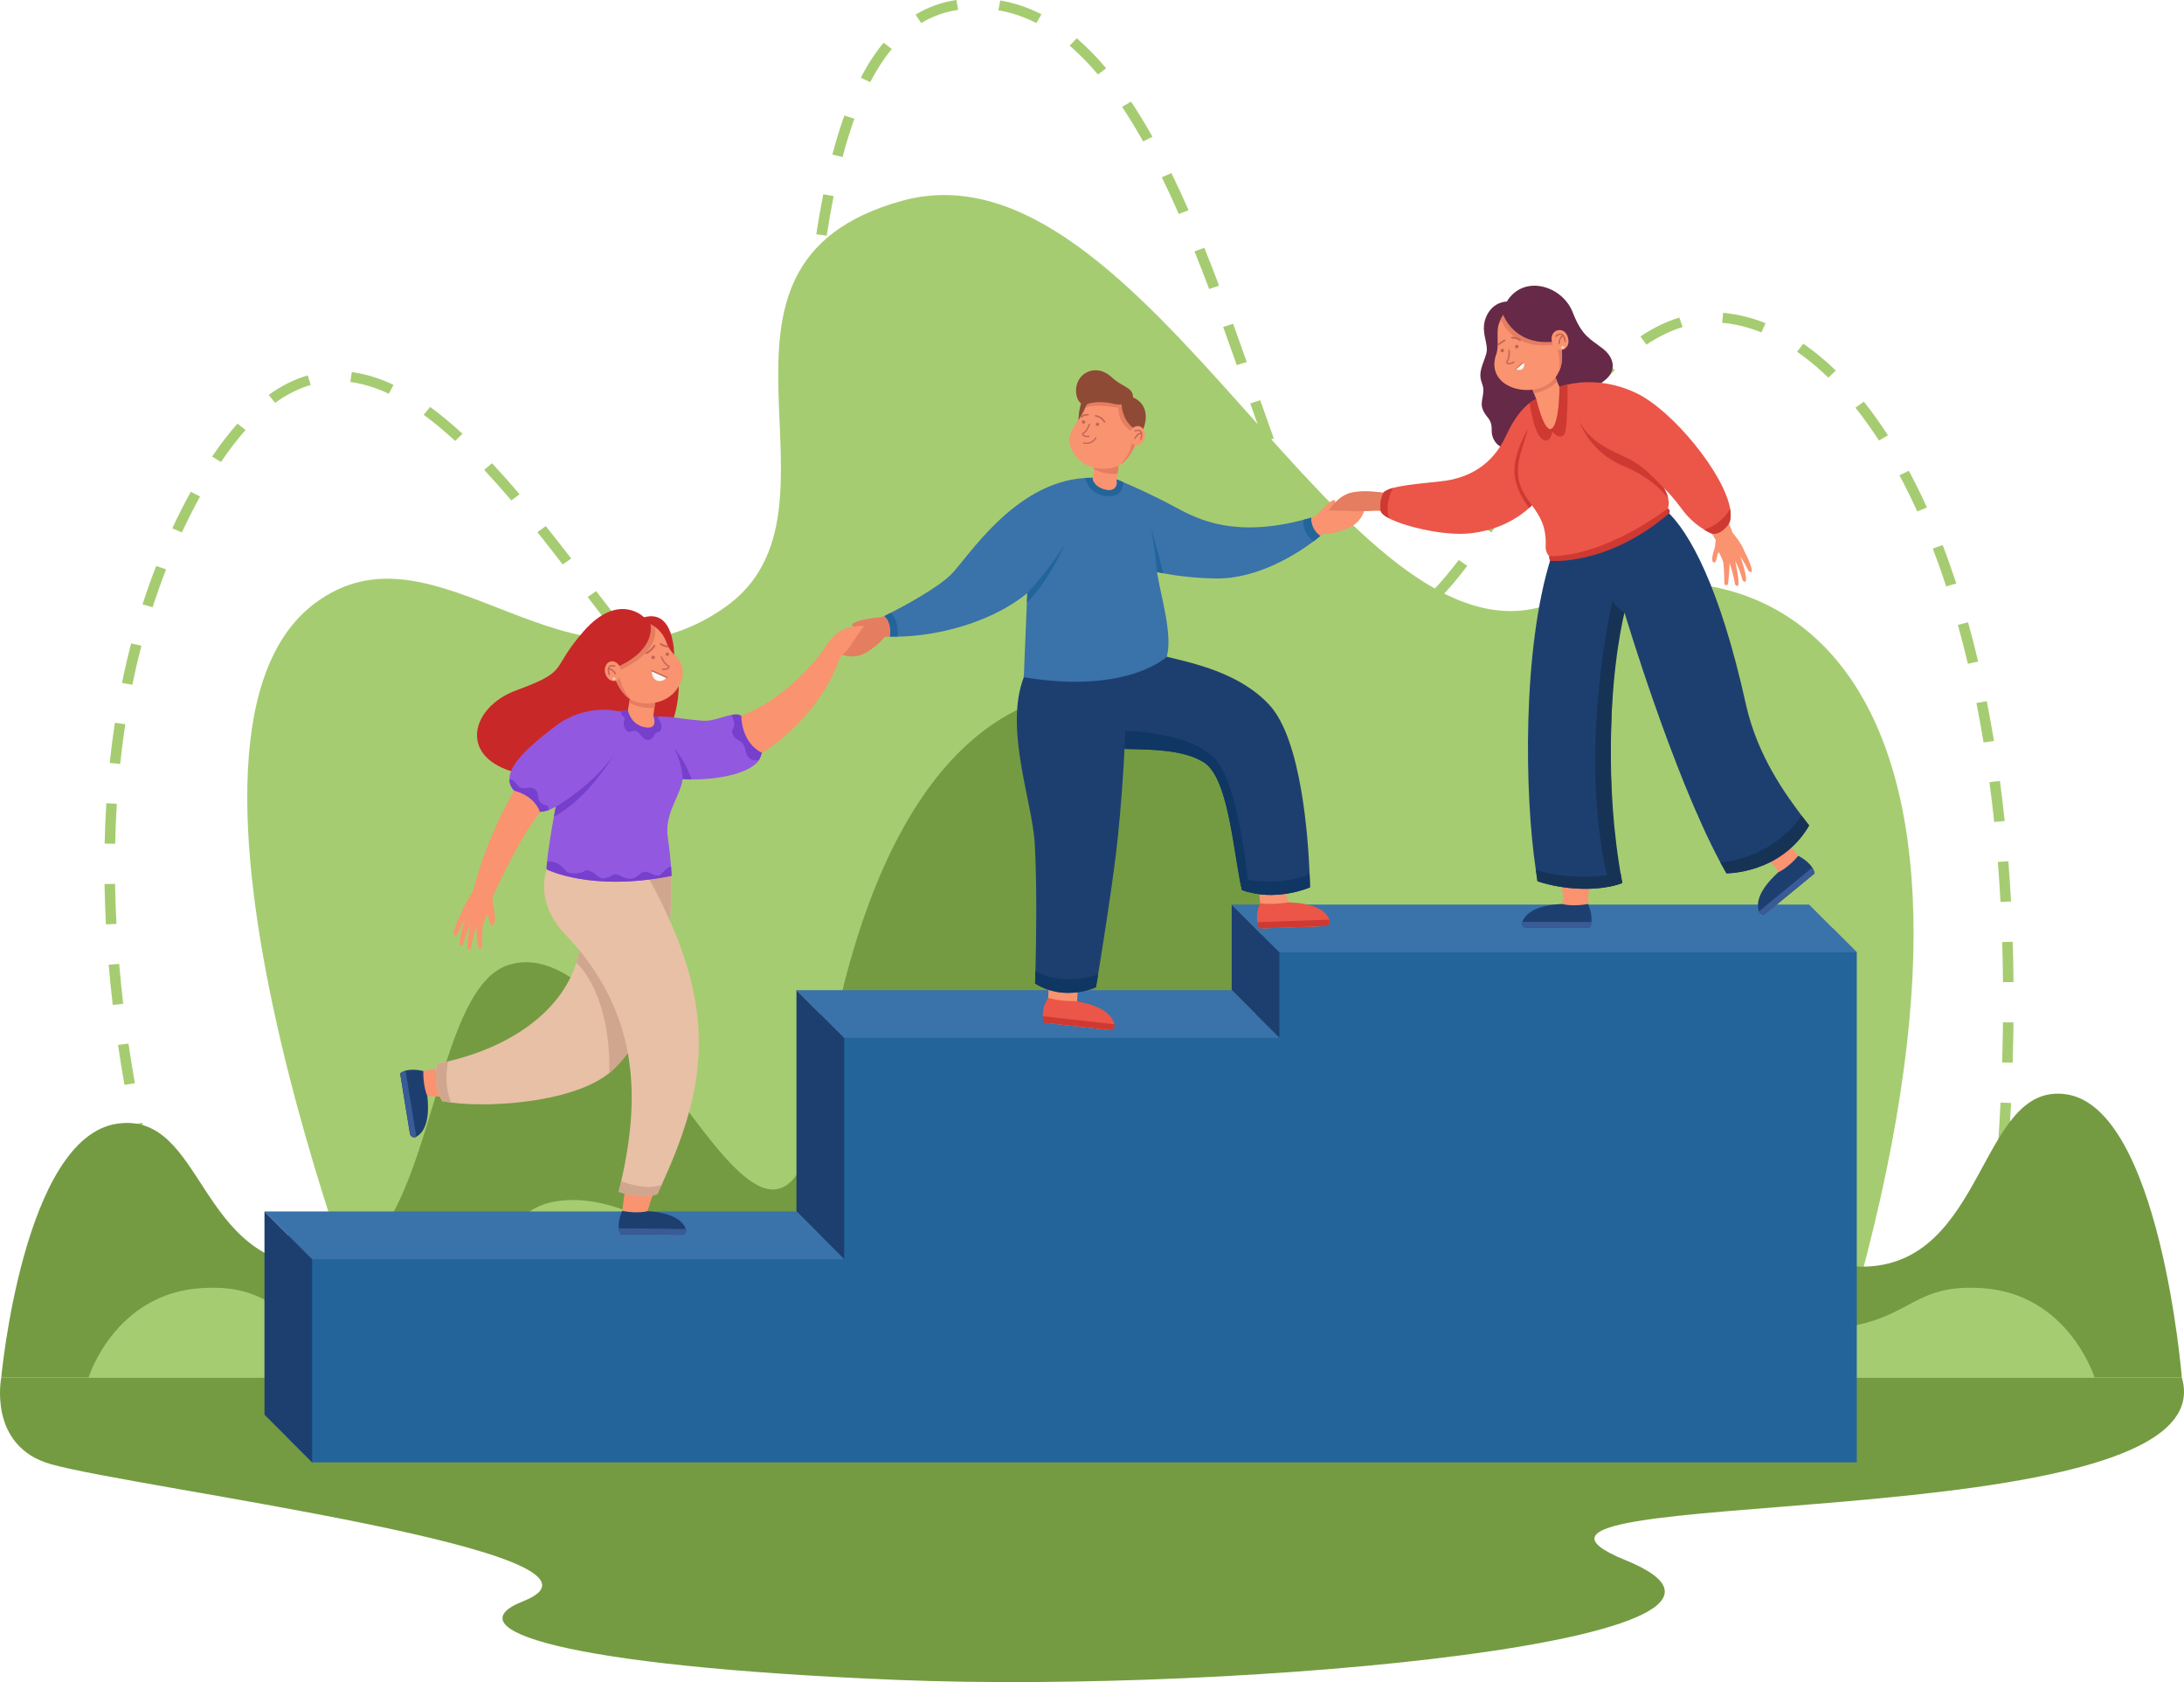 <?xml version="1.0" encoding="utf-8"?>
<!-- Generator: Adobe Illustrator 28.0.0, SVG Export Plug-In . SVG Version: 6.00 Build 0)  -->
<svg version="1.1" id="Ñëîé_1" xmlns="http://www.w3.org/2000/svg" xmlns:xlink="http://www.w3.org/1999/xlink" x="0px" y="0px"
	 viewBox="0 0 1273.21 980.43" style="enable-background:new 0 0 1273.21 980.43;" xml:space="preserve">
<style type="text/css">
	.st0{fill:#749B42;}
	.st1{fill:#A6CC71;}
	.st2{fill:#23659B;}
	.st3{fill:#1D3F70;}
	.st4{fill:#3A72AA;}
	.st5{fill:#F99370;}
	.st6{fill:#E57D61;}
	.st7{fill:#EB5648;}
	.st8{fill:#CE3932;}
	.st9{fill:#103663;}
	.st10{fill:#8E4A35;}
	.st11{fill:#C16256;}
	.st12{fill:#C92828;}
	.st13{fill:#9358E0;}
	.st14{fill:#395B96;}
	.st15{fill:#E8C0A6;}
	.st16{fill:#D1A68F;}
	.st17{fill:#7640CC;}
	.st18{fill:#F9F8F3;}
	.st19{fill:#F4D4BE;}
	.st20{fill:#662948;}
	.st21{fill:#163356;}
</style>
<path class="st0" d="M0.72,803.01c0,0-7.97,40.01,28.98,50.41c50.54,14.22,347.19,51.58,275.13,79.96
	c-40.68,16.03,20.77,37.79,218.92,45.8c198.15,8.01,538.17-23.38,423.83-69.84c-114.34-46.45,352.77-9.71,324.39-106.33H0.72z"/>
<path class="st1" d="M225.08,800.8c0,0-149.67-367.09-41.96-448.83c71.99-54.64,148.3,65.81,239.37,2.09
	c81.08-56.73-31.96-199.62,103.33-237.01c142.2-39.29,258.7,278.91,378.02,234.92c144.79-53.39,288.81,54.99,164.35,449.53
	L225.08,800.8z"/>
<path class="st1" d="M107.97,769.33c-2.51-7.3-5-14.86-7.39-22.47l5.89-1.66c2.37,7.57,4.84,15.08,7.34,22.32L107.97,769.33z
	 M1161.72,759.9l-6.1-0.71c1.01-7.77,1.97-15.59,2.86-23.25l6.11,0.63C1163.7,744.26,1162.74,752.11,1161.72,759.9z M93.8,724.22
	c-2.15-7.53-4.24-15.19-6.2-22.78l5.97-1.39c1.95,7.55,4.02,15.17,6.16,22.65L93.8,724.22z M1167.1,713.2l-6.12-0.55
	c0.78-7.8,1.5-15.64,2.14-23.32l6.13,0.46C1168.61,697.5,1167.89,705.37,1167.1,713.2z M81.99,678.52
	c-1.77-7.67-3.46-15.42-5.02-23.04l6.03-1.11c1.55,7.58,3.22,15.28,4.99,22.9L81.99,678.52z M1171.02,666.36l-6.13-0.37
	c0.52-7.79,0.98-15.65,1.36-23.36l6.14,0.27C1172,650.64,1171.54,658.54,1171.02,666.36z M72.56,632.32
	c-1.37-7.76-2.63-15.59-3.76-23.26l6.09-0.8c1.12,7.62,2.38,15.4,3.74,23.11L72.56,632.32z M1173.32,619.42l-6.14-0.17
	c0.24-7.83,0.4-15.7,0.49-23.39l6.15,0.06C1173.72,603.65,1173.56,611.56,1173.32,619.42z M65.72,585.71
	c-0.92-7.84-1.71-15.72-2.37-23.43l6.13-0.47c0.65,7.65,1.44,15.48,2.35,23.26L65.72,585.71z M1167.69,572.47
	c-0.07-7.83-0.23-15.7-0.47-23.38l6.14-0.17c0.24,7.72,0.4,15.63,0.47,23.5L1167.69,572.47z M61.74,538.78
	c-0.41-7.88-0.68-15.8-0.8-23.53l6.14-0.09c0.12,7.66,0.39,15.51,0.8,23.33L61.74,538.78z M1166.23,525.72
	c-0.42-7.82-0.94-15.67-1.54-23.33l6.13-0.43c0.6,7.7,1.13,15.6,1.55,23.47L1166.23,525.72z M67.14,491.82l-6.14-0.12
	c0.17-7.91,0.5-15.82,0.98-23.54l6.13,0.34C67.63,476.14,67.31,483.98,67.14,491.82z M1162.56,479.11
	c-0.82-7.82-1.75-15.63-2.76-23.22l6.1-0.73c1.02,7.64,1.95,15.5,2.78,23.37L1162.56,479.11z M70.06,445.25l-6.11-0.58
	c0.83-7.88,1.85-15.75,3.02-23.4l6.08,0.84C71.89,429.68,70.88,437.46,70.06,445.25z M1156.36,432.76
	c-1.28-7.77-2.68-15.52-4.17-23.01l6.04-1.08c1.5,7.56,2.92,15.36,4.21,23.2L1156.36,432.76z M429.58,431.93
	c-8.54-1.28-14.72-4.96-23.27-11.32l3.88-4.51c7.5,5.56,12.91,8.89,20.04,10.04L429.58,431.93z M450.9,418.08l-5.47-2.65
	c2.81-5.22,5.3-12.47,7.39-21.53l6,1.24C456.59,404.83,454,412.33,450.9,418.08z M388.28,403.91c-4.9-5.17-10.13-11.11-15.99-18.18
	l4.83-3.6c5.78,6.97,10.93,12.82,15.74,17.89L388.28,403.91z M77.15,399.13l-6.03-1.11c1.59-7.77,3.39-15.53,5.35-23.04l5.97,1.4
	C80.5,383.8,78.73,391.45,77.15,399.13z M1147.22,386.88c-1.82-7.69-3.78-15.32-5.83-22.67l5.94-1.49
	c2.07,7.42,4.05,15.12,5.89,22.88L1147.22,386.88z M462.96,371.7l-6.09-0.74c0.94-6.95,1.79-14.57,2.59-23.27l6.12,0.5
	C464.77,356.97,463.91,364.66,462.96,371.7z M357.23,366.96c-5-6.39-10.18-13.15-14.64-18.98l4.97-3.42
	c4.46,5.82,9.63,12.57,14.6,18.94L357.23,366.96z M807.13,366.48c-4.79,0-9.48-1.36-13.96-4.03l3.28-4.93
	c6.72,4.02,13.33,4.03,20.47,0.82l2.64,5.26C815.35,365.52,811.17,366.48,807.13,366.48z M88.98,353.94l-5.88-1.7
	c2.44-7.57,5.12-15.09,7.96-22.37l5.76,2.02C94.02,339.06,91.38,346.47,88.98,353.94z M839.67,348.38l-4.52-3.95
	c4.66-4.78,9.65-10.68,15.27-18.04l4.98,3.42C849.64,337.35,844.49,343.43,839.67,348.38z M775.7,344.38
	c-3.98-5.81-7.92-12.66-12.05-20.93l5.55-2.49c4.01,8.04,7.82,14.66,11.65,20.26L775.7,344.38z M1134.6,341.8
	c-2.48-7.55-5.12-14.98-7.85-22.08l5.77-2c2.77,7.19,5.44,14.71,7.95,22.35L1134.6,341.8z M328.03,328.99
	c-5.62-7.28-10.31-13.26-14.75-18.82l4.9-3.52c4.46,5.58,9.16,11.58,14.81,18.89L328.03,328.99z M467.42,324.66l-6.13-0.38
	c0.47-6.82,0.94-14.49,1.45-23.45l6.14,0.31C468.36,310.13,467.89,317.82,467.42,324.66z M106.04,310.32l-5.62-2.35
	c3.37-7.24,6.97-14.35,10.79-21.31l5.45,2.69C112.89,296.2,109.36,303.2,106.04,310.32z M869.48,310.32l-5.13-3.2
	c4.37-6.29,8.88-12.96,13.44-19.69l5.17,3.15C878.38,297.33,873.86,304,869.48,310.32z M753.76,301.71
	c-2.78-6.62-5.66-13.84-8.79-22.07l5.78-1.98c3.11,8.17,5.96,15.33,8.72,21.89L753.76,301.71z M1117.7,298.08
	c-3.3-7.29-6.8-14.38-10.39-21.06l5.48-2.64c3.65,6.79,7.2,13.99,10.56,21.4L1117.7,298.08z M298.11,291.72
	c-5.58-6.56-10.77-12.4-15.87-17.85l4.6-3.86c5.17,5.52,10.42,11.43,16.06,18.06L298.11,291.72z M470.15,277.66l-6.14-0.29
	c0.41-7.78,0.83-15.57,1.26-23.49l6.14,0.31C470.98,262.1,470.57,269.88,470.15,277.66z M896.43,270.91l-5.13-3.21
	c5.13-7.36,9.73-13.73,14.04-19.47l5.01,3.38C906.08,257.28,901.52,263.6,896.43,270.91z M128.84,269.26l-5.18-3.13
	c4.83-7.17,9.81-13.64,14.8-19.24l4.69,3.76C138.34,256.05,133.52,262.31,128.84,269.26z M736.77,257.41
	c-2.82-7.83-5.58-15.66-7.92-22.29l5.83-1.84c2.33,6.62,5.09,14.44,7.9,22.25L736.77,257.41z M265.35,257.01
	c-6.28-5.8-12.46-10.92-18.36-15.22l3.75-4.62c6.09,4.44,12.44,9.71,18.89,15.66L265.35,257.01z M1095.39,256.76
	c-4.4-6.81-9.02-13.25-13.72-19.14l4.9-3.51c4.82,6.04,9.55,12.64,14.06,19.61L1095.39,256.76z M160.39,234.8l-3.73-4.63
	c7.34-5.31,14.98-9.13,22.7-11.37l1.8,5.57C174.13,226.4,167.15,229.91,160.39,234.8z M925.17,233.02l-4.77-3.67
	c5.76-6.74,11.22-12.54,16.69-17.73l4.35,4.12C936.12,220.78,930.8,226.44,925.17,233.02z M472.79,230.73l-6.13-0.35
	c0.53-8.47,1.06-16.15,1.62-23.5l6.13,0.42C473.85,214.62,473.32,222.29,472.79,230.73z M226.67,229.51
	c-7.67-3.62-15.21-5.93-22.42-6.86l0.83-5.77c7.87,1.02,16.05,3.52,24.32,7.42L226.67,229.51z M1065.86,220.09
	c-5.92-5.74-12.04-10.82-18.21-15.07l3.62-4.71c6.44,4.45,12.83,9.73,18.99,15.71L1065.86,220.09z M721.01,212.84
	c-3.06-8.67-5.58-15.73-7.93-22.24l5.81-1.89c2.36,6.52,4.88,13.6,7.94,22.28L721.01,212.84z M959.83,200.87l-3.52-4.77
	c7.56-5.01,15.19-8.72,22.69-11.03l1.9,5.54C973.97,192.74,966.89,196.19,959.83,200.87z M1026.88,193.74
	c-7.61-3.04-15.31-4.93-22.9-5.6l0.57-5.8c8.21,0.73,16.52,2.76,24.71,6.03L1026.88,193.74z M476.37,183.91l-6.12-0.52
	c0.77-8.17,1.6-16.06,2.48-23.46l6.11,0.65C477.96,167.94,477.13,175.78,476.37,183.91z M704.91,168.45
	c-2.97-7.86-5.77-15.04-8.56-21.95l5.74-2.08c2.8,6.95,5.62,14.17,8.6,22.07L704.91,168.45z M481.96,137.36l-6.08-0.83
	c1.24-8.15,2.61-16,4.06-23.31l6.04,1.08C484.54,121.53,483.19,129.29,481.96,137.36z M687.22,124.75
	c-3.3-7.53-6.63-14.73-9.89-21.41l5.58-2.45c3.3,6.75,6.66,14.02,9.99,21.62L687.22,124.75z M491.2,91.51l-5.96-1.41
	c2.14-8.13,4.51-15.79,7.02-22.77l5.81,1.88C495.61,76.03,493.3,83.53,491.2,91.51z M666.42,82.44
	c-4.04-7.21-8.17-13.99-12.27-20.13l5.19-3.11c4.18,6.27,8.39,13.17,12.51,20.51L666.42,82.44z M507.3,47.87l-5.51-2.58
	c4.04-7.75,8.51-14.6,13.3-20.36l4.83,3.6C515.39,33.98,511.15,40.49,507.3,47.87z M640.06,43.42c-5.37-6.38-10.91-12.03-16.47-16.8
	l4.12-4.32c5.81,4.98,11.58,10.86,17.15,17.49L640.06,43.42z M537.06,13.44l-3.31-4.91c7.28-4.42,15.3-7.29,23.84-8.53l0.94,5.76
	C550.84,6.88,543.62,9.46,537.06,13.44z M604.2,13.44c-7.16-3.66-14.62-6.16-22.16-7.43l1.08-5.73c8.19,1.38,16.27,4.09,24,8.04
	L604.2,13.44z"/>
<path class="st0" d="M1204.37,637.79c-50.99-7.16-46.38,100.5-119.07,100.5c-66.46,0-102.02-240.55-174.95-191.62
	c-293.2,196.68-65.07-138.01-262.22-144.55c-89.15-2.96-148.55,87.13-170.45,246.64c-31.75,144.2-105.39-109.99-181.18-86.35
	c-48.16,15.02-42.65,175.88-109.11,175.88c-72.69,0-67.9-90.53-118.9-83.37c-54.9,7.71-67.77,148.08-67.77,148.08h1271.24
	C1271.97,803.01,1259.27,645.51,1204.37,637.79z"/>
<path class="st1" d="M1155.51,750.8c-46.91-3.06-39.26,24.58-106.13,24.58c-61.14,0-59.46-61.94-100.38-75.1
	c-75.35-24.24-137.47,98.45-166.68,36.87c-55.48-163.39-217.3-245.33-291.95,0c-29.21,61.58-97.52-48.3-166.68-36.87
	c-42.57,7.03-39.24,75.1-100.38,75.1c-66.87,0-59.22-27.64-106.13-24.58c-50.51,3.29-65.6,52.21-65.6,52.21H1221.1
	C1221.1,803.01,1206.02,754.09,1155.51,750.8z"/>
<g id="_x34_">
	<polygon class="st2" points="735.46,544.65 731.95,591.02 478.22,591.02 478.01,719.79 168.09,720.01 167.19,837.56 181.99,852.37 
		1082.45,852.37 1082.45,555.05 1068.54,541.14 	"/>
	<polygon class="st3" points="154.18,706.1 181.99,733.92 181.99,852.37 154.18,824.55 	"/>
	<polygon class="st3" points="464.32,577.12 492.13,604.93 492.13,733.92 464.32,706.1 	"/>
	<polygon class="st3" points="718.04,527.24 745.86,555.05 745.86,604.93 718.04,577.12 	"/>
	<polygon class="st4" points="1054.64,527.24 1082.45,555.05 745.86,555.05 718.04,527.24 	"/>
	<polygon class="st4" points="464.32,577.12 492.13,604.93 745.86,604.93 718.04,577.12 	"/>
	<polygon class="st4" points="154.18,706.1 181.99,733.92 492.13,733.92 464.32,706.1 	"/>
</g>
<g id="_x33_">
	<path class="st5" d="M778.2,291.69c1.21,1.86-2.38,4.04-3.31,5.6c3.39-0.02,6.42-0.73,6.44-0.71c3.75-1.89,7.4-3.99,10.95-6.25
		c6.28-0.05,4.37,14.25-8.25,18.3c-4.54,1.45-8.96,3.26-16.39,2.11c-2.43-0.38-3.11-7.23-1.62-9.13
		C768.62,299.57,776.39,289.95,778.2,291.69z"/>
	<path class="st6" d="M496.71,364.42c0.82,2.06,4.8,0.08,6.72,0.7c-1.98,2.76-4.55,4.66-4.55,4.68c-3.72,1.96-7.53,3.72-11.43,5.31
		c-3.67,5.09,9.1,11.81,19.7,3.86c3.81-2.86,7.85-5.43,11.21-12.14c1.1-2.2-2.34-7.04-4.76-7.04
		C509.81,359.78,496.33,361.94,496.71,364.42z"/>
	<path class="st5" d="M663.26,293.22c17.49,8.16,35.66,17.48,55.18,18.72c11.41-0.19,22.88-2.94,33.86-6.21
		c4.56-1.37,9.13-2.92,13.62-4.53c6.17-2.4,10.75,6.69,5.22,10.23c-15.29,10.42-32.77,18.41-51.23,21
		c-13.51,1.34-26.7-1.71-39.38-5.56c-9.87-3.12-19.42-6.9-28.65-11.53C637.25,307.68,648.48,285.75,663.26,293.22z"/>
	<path class="st4" d="M769.69,312.41c0,0-1.38,1.2-3.87,3.07c-8.9,6.68-31.97,21.94-56.62,21.68c-11.93-0.12-22.5-1.42-31.03-3
		c-1.27-0.24-2.5-0.48-3.68-0.72c-2.35-0.49-4.51-0.98-6.47-1.47c-1.73-0.43-3.29-0.84-4.68-1.24c-4.95-1.4-7.7-2.48-7.7-2.48
		c5.12-23.03,1.61-36.74-1.48-43.52c-1.61-3.54-3.12-5.2-3.22-5.3c0,0,0,0,0,0c0.01,0,0.03,0.01,0.04,0.01
		c0.02,0.01,0.04,0.02,0.06,0.03c0.38,0.14,1.66,0.67,3.67,1.52c5.85,2.48,17.8,7.77,30.79,14.8c13.71,7.41,34.63,17.59,74.45,7.17
		c1.45-0.38,2.92-0.77,4.43-1.2C764.4,301.74,763.6,307.95,769.69,312.41z"/>
	<path class="st5" d="M772.18,539.78l-35.21,1.27c-1.61,0.06-2.92-1.24-2.9-2.85c0.01-0.78,0.07-1.7,0.21-2.74
		c0.4-2.95,0.51-5.93,0.35-8.9c-0.08-1.42-0.21-2.84-0.41-4.26l-3.43-24.61c-0.23-1.64,1.01-3.12,2.67-3.18l15.54-0.56
		c1.68-0.06,3.04,1.37,2.89,3.04l-2.01,22.61c-0.44,4.95,2.9,9.42,7.77,10.45c3.47,0.73,6.97,1.12,9.49,1.67
		c0.32,0.07,0.65,0.15,0.96,0.23l0,0c2.67,0.66,4.9,1.57,6.23,3.38C775.67,537.13,774.43,539.7,772.18,539.78z"/>
	<path class="st7" d="M733.01,537.54c0.16,1.72,1.08,3.66,3.08,3.54c0,0,36.52-1.32,36.52-1.32c1.89-0.07,3.16-2,2.42-3.74
		c-1.56-3.93-6.81-9.68-24.1-10.03c-2.47,0.33-8.09,1.38-16.31,0.56C734.63,526.55,731.98,531.06,733.01,537.54z"/>
	<path class="st8" d="M775.04,536.02l-42.03,1.52c0.2,1.28,0.6,2.51,1.28,3.61l38.32-1.38c1.86-0.07,3.13-1.95,2.45-3.68
		C775.06,536.06,775.05,536.04,775.04,536.02z"/>
	<path class="st3" d="M763.47,509.65c0.18,4.76,0.2,7.58,0.2,7.58s-17.53,7.65-35.58,2.8c-1.35-0.36-2.7-0.79-4.04-1.3
		c-0.5-2.02-0.98-4.32-1.45-6.83c-3.99-21.27-7.31-57.35-19.75-66.83c-12.91-9.27-36.81-8-51.58-8.71
		c-0.41-0.02-0.82-0.04-1.22-0.06c-22.12-1.29-39.44-17.21-53.17-41.57c-2.03-3.59,23.75-6.99,23.75-6.99l59.6-4.97
		c15.34,3.82,42.43,9.3,59.88,28.22C758.77,431.25,762.66,488.88,763.47,509.65z"/>
	<path class="st9" d="M728.09,520.03L728.09,520.03c-1.35-0.36-2.7-0.79-4.05-1.3c-4.8-19.25-7.3-63.06-21.21-73.65
		c-12.91-9.27-36.81-8-51.58-8.71l4.8-10.42c0,0,40.52,0.46,54,18.45C723.54,462.39,728.09,520.03,728.09,520.03z"/>
	<path class="st5" d="M646.28,600.3l-35.01-3.93c-1.6-0.18-2.71-1.66-2.45-3.25c0.13-0.77,0.32-1.67,0.61-2.68
		c0.83-2.86,1.38-5.79,1.65-8.76c0.13-1.42,0.45-15.68,0.46-17.11c0,0,18.05-1.81,17.65-0.17l-1.29,19.23
		c1.63,4.34,0.77,3.17,5.43,4.89c3.32,1.23,6.73,2.13,9.14,3.05c0.31,0.12,0.62,0.24,0.92,0.37l0,0c2.55,1.05,4.61,2.27,5.66,4.26
		C650.12,598.19,648.52,600.55,646.28,600.3z"/>
	<path class="st7" d="M607.87,592.32c-0.1,1.73,0.53,3.78,2.53,3.96c0,0,36.32,4.07,36.32,4.07c1.88,0.21,3.42-1.52,2.95-3.34
		c-0.97-4.12-5.31-10.58-22.36-13.47c-2.49-0.04-8.2,0.17-16.21-1.84C611.08,581.69,607.8,585.76,607.87,592.32z"/>
	<path class="st8" d="M649.66,597l-41.79-4.69c0.01,1.29,0.22,2.57,0.74,3.76l38.11,4.27c1.85,0.21,3.38-1.47,2.96-3.28
		C649.67,597.04,649.67,597.02,649.66,597z"/>
	<path class="st5" d="M650.94,279.4c1.65-7.41,1.6-18.39,1.02-22.93c-0.97-8.98-15.28-7.04-13.86,1.84
		c0.48-0.24,0.25,15.84-1.2,20.15c-8.73,1.65,14.4,16.23,21.04,13.16C662.13,289.69,650.94,279.4,650.94,279.4z"/>
	<path class="st6" d="M638.05,257.57c0.01,0.1,0.01,0.21,0.02,0.31c0.01,0.14,0.02,0.28,0.04,0.43c0.35-0.18,0.34,8.7-0.32,15.07
		c5.71,3.35,12.53,2.85,13.78,2.73c0.97-6.71,0.8-15.18,0.58-18.36c-0.09-0.75-0.16-1.19-0.17-1.28c-0.03-0.2-0.06-0.4-0.11-0.6
		c-0.46-2.07-1.82-3.75-3.6-4.67c0,0,0,0,0,0c-1.24-0.64-2.67-0.92-4.15-0.72c-1.47,0.2-2.77,0.84-3.78,1.77
		c-0.04,0.04-0.09,0.08-0.13,0.11C638.82,253.68,637.99,255.56,638.05,257.57z"/>
	<path class="st10" d="M628.66,245.35c0,0,0.13-7.55,2.48-12.75l4.32,2.11L628.66,245.35z"/>
	<path class="st3" d="M656.31,382.9c1.44,37.59-2.72,90.34-5.75,114.91c-2.96,24.01-8.08,55.97-10.41,70.21l0,0
		c-0.76,4.63-1.22,7.39-1.22,7.39s-18.21,8.7-35.5-2.18c0,0,0.09-2.73,0.21-7.35c0.38-14.74,1.01-48.66-0.39-73.96
		c-1.36-24.68-17.97-67.2-6.4-97.2L656.31,382.9z"/>
	<path class="st5" d="M628.55,267.43c6.73,6.56,17.3,7.55,24.92,3.19l0,0c0.57-0.35,1.1-0.74,1.61-1.16l0.01,0
		c24.08-24.27-8.66-63.96-23.58-29.3C626.46,249.92,617.68,255.15,628.55,267.43z"/>
	<path class="st11" d="M638.92,247.76c-0.24-0.48-0.05-1.06,0.42-1.3c0.48-0.24,1.06-0.05,1.3,0.42c0.24,0.48,0.05,1.06-0.42,1.3
		C639.74,248.43,639.16,248.24,638.92,247.76z"/>
	<path class="st11" d="M630.79,246.41c-0.24-0.48-0.05-1.06,0.42-1.3c0.48-0.24,1.06-0.05,1.3,0.42c0.24,0.48,0.05,1.06-0.42,1.3
		C631.61,247.07,631.03,246.88,630.79,246.41z"/>
	<path class="st11" d="M633.31,254.77c0.57,0.07,1.14,0.04,1.63-0.12c0.19-0.06,0.3-0.27,0.24-0.46c-0.06-0.19-0.27-0.3-0.46-0.24
		c-1.23,0.39-2.96-0.22-3.2-0.77c-0.08-0.2,0.18-0.39,0.41-0.52c2.07-1.12,3.46-5.05,3.52-5.21c0.07-0.19-0.03-0.4-0.22-0.47
		c-0.2-0.07-0.4,0.03-0.47,0.22c-0.01,0.04-1.35,3.82-3.17,4.81c-0.99,0.54-0.85,1.19-0.74,1.45
		C631.13,254.13,632.2,254.63,633.31,254.77z"/>
	<path class="st6" d="M632.62,237.76c5.24-2.76,14.74-0.25,19.41-0.29c0,0-0.99,7.98,7.07,13.66c0.68,7.34,1.89,10.54-5.64,19.49
		l0,0c0.57-0.35,1.1-0.74,1.61-1.16l0.01,0C678.28,246.32,648.04,206.85,632.62,237.76z"/>
	<path class="st10" d="M628.65,221.87c3.01-5.93,11.93-9.16,19.63-1.83c5.93,5.64,12.34,5.6,12.21,11.54c11.9,5.4,6,18.5,6,18.5
		l-5.96-0.7c-6.81-5.51-6.61-13.61-6.61-13.61l0,0c-1.52,0.08-3.12,0.01-4.54-0.35c-4.39-1.12-10.88-1.66-15.83,0.16
		C628.61,237.4,625.3,228.5,628.65,221.87z"/>
	<path class="st5" d="M667.35,254.88c-0.64,3.06-3.16,5.12-5.63,4.61c-2.47-0.52-3.94-3.42-3.3-6.48c0.64-3.06,3.16-5.12,5.63-4.61
		C666.51,248.92,667.99,251.82,667.35,254.88z"/>
	<path class="st11" d="M661.49,250.83c0.1-0.04,2.36-0.91,3.63,0.26c0.32,0.3,0.54,0.7,0.66,1.2c0,0,0,0,0,0
		c0.01,0.05,0.03,0.09,0.04,0.14c0,0,0,0,0,0c0,0,0,0,0,0c0.18,0.92,0.04,2.15-0.42,3.69c-0.05,0.17-0.22,0.28-0.39,0.26
		c-0.02,0-0.04-0.01-0.06-0.01c-0.19-0.06-0.3-0.26-0.24-0.46c0.38-1.24,0.52-2.26,0.45-3.02c-2.11,0.38-3.16,2.74-3.17,2.76
		c-0.07,0.15-0.22,0.24-0.38,0.22c-0.03,0-0.07-0.01-0.1-0.03c-0.19-0.08-0.27-0.29-0.19-0.48c0.05-0.12,1.2-2.76,3.67-3.21
		c-0.09-0.21-0.2-0.39-0.34-0.52c-0.93-0.86-2.85-0.13-2.86-0.12c-0.19,0.07-0.4-0.02-0.47-0.21
		C661.21,251.12,661.3,250.9,661.49,250.83z"/>
	<path class="st4" d="M680.21,382.78c0,0-22.89,22.06-83.34,11.95c0,0,0.81-22.1,1.77-43.51c0.08-1.84,0.17-3.67,0.25-5.49
		c0,0,0,0,0-0.01c0.77-16.68,1.61-31.71,2.18-33.84c5.75-21.52,23.73-29.68,31.81-32.32c2.48-0.81,4.02-1.1,4.02-1.1
		c0,5.34,9.23,8.83,12.42,6.52c2.66-1.92,1.69-5.37,1.63-5.56c0,0,0,0,0,0c0.01,0,0.03,0.01,0.04,0.01
		c0.02,0.01,0.04,0.02,0.06,0.03c1.28,0.55,2.5,1.18,3.67,1.9c8.16,5.01,13.53,14.05,16.48,27.01c1.05,4.59,1.79,9.68,2.24,15.25
		c0.08,0.97,0.15,1.96,0.21,2.96c0.13,2.09,0.42,4.39,0.83,6.82c0,0.02,0,0.03,0,0.03C677,348.75,683.68,369.86,680.21,382.78z"/>
	<path class="st11" d="M643.88,246.42c0.08,0.01,0.16,0,0.23-0.04c0.21-0.1,0.3-0.36,0.2-0.57c-0.06-0.13-1.57-3.2-5.53-3.88
		c-0.23-0.04-0.46,0.12-0.5,0.35c-0.04,0.23,0.12,0.46,0.35,0.5c3.51,0.6,4.85,3.29,4.9,3.4
		C643.61,246.31,643.74,246.4,643.88,246.42z"/>
	<path class="st11" d="M630.47,243.38c0.13,0.01,0.27-0.03,0.37-0.14c1.1-1.21,3.45-1.1,3.48-1.1c0.24,0.01,0.44-0.17,0.45-0.41
		c0.01-0.24-0.17-0.44-0.4-0.45c-0.11-0.01-2.78-0.14-4.16,1.38c-0.16,0.18-0.15,0.45,0.03,0.61
		C630.3,243.33,630.38,243.37,630.47,243.38z"/>
	<path class="st6" d="M595.93,308.83c-13.65,13.75-27.38,22.11-39.81,29.64c-9.76,5.91-19.59,12.19-30.16,16.59
		c-4.4,1.82-8.92,3.51-13.42,5.1c-6.3,2.04-4.1,11.98,2.42,11.23c18.43-1.59,37.94-5.51,53.77-15.35
		c12.71-7.9,28.28-16.23,37.53-25.71c8.7-8.91,17.13-23.17,21.35-32.6C634.11,282.55,609.3,288.56,595.93,308.83z"/>
	<path class="st4" d="M636.9,278.46c0,0-0.47,2.03-1.64,5.66c-2.74,8.52-9.3,25.85-22.53,46.35c-3.69,5.73-8.42,10.81-13.86,15.25
		c-20.95,17.17-52.39,25.06-75.64,25.35c-1.48,0.02-2.96,0-4.44-0.06c0,0,1.63-7.45-3.18-11.96c0,0,1.34-0.66,3.55-1.79
		c7.95-4.09,27.13-14.36,35.17-22.31c9.93-9.83,36.81-53.8,78.27-56.37c0.26-0.02,0.51-0.03,0.76-0.05
		C634.55,278.48,635.72,278.45,636.9,278.46z"/>
	<path class="st9" d="M763.47,509.65c0.18,4.76,0.2,7.58,0.2,7.58s-17.53,7.65-35.58,2.8c-1.35-0.36-2.7-0.79-4.04-1.3
		c-0.5-2.02-0.98-4.32-1.45-6.83C722.59,511.9,743.28,517.49,763.47,509.65L763.47,509.65z"/>
	<path class="st9" d="M640.16,568.03c-0.76,4.63-1.22,7.39-1.22,7.39s-18.21,8.7-35.5-2.18c0,0,0.09-2.73,0.21-7.35
		C603.65,565.89,616.33,575.18,640.16,568.03z"/>
	<path class="st2" d="M519.18,357.26c-2.21,1.13-3.55,1.79-3.55,1.79c4.81,4.51,3.18,11.95,3.18,11.95
		c1.48,0.06,2.96,0.09,4.44,0.06C523.27,370.9,524.36,361.64,519.18,357.26z"/>
	<path class="st2" d="M769.69,312.41c0,0-1.38,1.2-3.87,3.07l0,0c-7.12-5.32-5.86-12.36-5.86-12.36l0.02-0.17
		c1.44-0.38,2.92-0.77,4.43-1.2C764.4,301.74,763.6,307.95,769.69,312.41z"/>
	<path class="st11" d="M633.27,258.74c-1,0-1.7-0.18-1.71-0.19c-0.19-0.05-0.29-0.24-0.24-0.43c0.05-0.18,0.24-0.29,0.43-0.24
		c0.18,0.05,4.52,1.17,6.77-2.83c0.09-0.17,0.31-0.23,0.47-0.13c0.17,0.09,0.23,0.31,0.13,0.47
		C637.53,258.21,634.97,258.74,633.27,258.74z"/>
	<path class="st2" d="M621.29,316.06c-0.31,0.74-9.73,22.74-22.66,35.16c0.08-1.84,0.17-3.67,0.25-5.49c0,0,0-0.01,0-0.01
		S612.38,331.55,621.29,316.06z"/>
	<path class="st2" d="M678.18,334.16c-1.27-0.24-2.5-0.48-3.68-0.72c0,0,0-0.01,0-0.03c-0.03-0.38-0.34-4.12-1.04-9.76v-0.02
		c-0.52-4.22-1.26-9.5-2.24-15.24c0,0,0,0,0-0.01l-0.01-0.08C671.2,308.29,674.53,319.33,678.18,334.16z"/>
	<path class="st2" d="M654.73,280.98c0,0.13,0,0.25,0,0.38c-0.01,1.08-0.16,2.26-0.56,3.37c-0.9,2.54-3.12,4.71-8.14,4.5
		c-5.53-0.22-8.83-2.63-10.77-5.1c-1.37-1.74-2.06-3.5-2.39-4.56c-0.18-0.57-0.25-0.93-0.26-0.98c0,0,0,0,0,0l0.76-0.04
		c1.16-0.06,2.33-0.08,3.51-0.07c0,5.34,9.23,8.83,12.42,6.52c2.66-1.92,1.69-5.37,1.63-5.56c0,0,0,0,0,0
		c0.01,0,0.03,0.01,0.04,0.01C651.26,279.53,652.59,280.07,654.73,280.98z"/>
</g>
<g id="_x32_">
	<path class="st5" d="M503.66,364.82c0,0-9.8-0.58-15.78,4.37c-5.98,4.96-9.87,13.21-9.87,13.21s6.73,1.44,7.34,4.78
		c0,0,7.87-6.56,10.61-10.98C498.69,371.79,503.66,364.82,503.66,364.82z"/>
	<path class="st12" d="M375.28,359.64c0,0-14.71-14.73-34.94,8.19c-20.23,22.93-7.6,22.89-39.47,34.58
		c-26.51,9.72-34.32,39.47,0.74,48.14c33.52,8.29,54.83-18.58,74.89-17.2c20.06,1.38,22.5-41.58,16.11-52.41
		C386.22,370.11,375.28,359.64,375.28,359.64z"/>
	<path class="st5" d="M383.3,449.59c21.25,2.34,43.95-0.36,62.52-11.75c20.27-13.59,37.07-33.47,44.64-56.85
		c1.05-3.04-2.1-6.16-5.12-5.13c-0.1,0.11-4.2,1.14-4.18,1.38c-1.31,1.9-2.69,3.75-4.14,5.56c-18.69,22.84-45.64,41.7-76.37,39.34
		c-4.59-0.09-9.19-0.44-13.73-1.03C368.26,419.12,364.69,446.85,383.3,449.59z"/>
	<path class="st13" d="M443.74,438.78c0,0-0.1,2.04-1.33,4.32c0,0,0,0,0,0c-4.64,7.24-22.58,11.38-39.24,11.21
		c-1.76-0.01-3.5-0.08-5.21-0.19c-2.2-0.15-4.35-0.38-6.41-0.69c-1.05-8.08-7.33-27.66-8.36-35.67c5.65-0.68,15.39,1.52,24.86,2.18
		c9.68,1.41,17.55-5.75,24.06-2.5C432.11,417.44,431.47,432.77,443.74,438.78z"/>
	<path class="st5" d="M246.76,624.27c0,0,11.18-1.67,20.25-4.25l3.28,19.88l-21.17-1.07C249.12,638.83,242.38,633.45,246.76,624.27z
		"/>
	<path class="st5" d="M362.73,705.79l1.75-13.01l17.45,0.16c0,0-2.3,5.68-4.46,13C377.48,705.95,369.94,712.34,362.73,705.79z"/>
	<path class="st12" d="M375.31,359.86c19.36-5.74,18.78,26.16,16.9,32.42L375.31,359.86z"/>
	<path class="st3" d="M236.45,624.05c-1.15,0.33-2.24,0.84-3.18,1.6l5.7,35.12c0.28,1.71,2.16,2.67,3.68,1.84
		c0.02-0.01,0.04-0.02,0.05-0.03c3.47-1.91,8.22-7.48,6.42-23.76c0,0-2.53-5.24-2.36-14.56
		C246.76,624.27,241.12,622.7,236.45,624.05z"/>
	<path class="st14" d="M242.7,662.58l-6.25-38.53c-1.15,0.33-2.24,0.84-3.18,1.6l5.7,35.12c0.28,1.71,2.16,2.67,3.68,1.84
		L242.7,662.58z"/>
	<path class="st3" d="M360.76,715.92c0.13,1.19,0.45,2.35,1.03,3.4l35.57,0.39c1.73,0.02,3-1.67,2.44-3.31
		c-0.01-0.02-0.01-0.04-0.02-0.06c-1.29-3.75-5.97-9.38-22.3-10.39c0,0-5.6,1.6-14.75-0.16
		C362.73,705.79,360.22,711.08,360.76,715.92z"/>
	<path class="st14" d="M399.78,716.35l-39.02-0.43c0.13,1.19,0.45,2.35,1.03,3.4l35.57,0.39c1.73,0.02,3-1.67,2.44-3.31
		L399.78,716.35z"/>
	<path class="st15" d="M257.79,641.77c1.64,0.34,3.46,0.64,5.45,0.89c0,0,0.01,0,0.01,0.01c25.3,3.25,77.11-0.77,95.69-20.71v-0.01
		c2.54-2.65,4.88-5.42,7.05-8.28c16.4-21.71,22.52-49.32,24.57-76.93c0.71-9.56,0.93-19.12,0.92-28.44
		c-3.6-21.13-23.01-27.31-38.31-22.14c-11.99,4.04-21.46,15.04-18.84,31.27v-0.07c4.6,13.15,5.53,25.39,3.47,36.53
		c-5.96,32.3-37,55.41-76.56,64.73c-2.14,0.5-4.3,0.97-6.48,1.39C254.77,620.01,252.11,632.38,257.79,641.77z"/>
	<path class="st16" d="M360.76,502.41l27.86,45.26l0.95-0.53c0.43-3.73,0.78-7.54,1.05-11.44c0.19-2.57,0.34-5.18,0.46-7.82
		c0.26-5.68,0.39-11.53,0.4-17.54l-9.54-2.68L360.76,502.41z"/>
	<path class="st16" d="M355.22,625.41c0,0,7.17-6.03,10.77-11.74c10.19-16.14,10.72-17.39,16.38-36.03l-6.55-36.16l-38.19-2.43
		c0.31,7.81,1.67,11.2-1.61,22.02C336.03,561.08,356.09,578.22,355.22,625.41z"/>
	<path class="st15" d="M327.33,542.15c3.53,4.13,7.29,7.8,10.48,11.74c15.67,19.29,24.41,39.18,28.18,59.78
		c4.39,23.95,2.07,48.84-3.85,74.84c-0.47,2.04-0.95,4.08-1.46,6.13c0,0,14.51,4.86,22.59,1.26c0.86-1.81,1.7-3.62,2.51-5.4v-0.01
		c24.15-52.76,31.28-93.88,4.77-153.75c-5.21-11.78-11.73-24.28-19.67-37.75c-5.57-6.81-11.68-10.92-17.71-12.84
		C327.94,478.14,302.47,513.01,327.33,542.15z"/>
	<path class="st13" d="M391.21,505.08c0.26,3.66,0.26,5.43,0.26,5.43c-47,9.44-72.62-3.74-72.62-3.74c-0.28,0.1-0.25-1.57,0.04-4.46
		c0.58-5.81,2.18-16.57,4.33-27.98c0.38-2.03,0.79-4.08,1.21-6.13c2.92-14.35,6.58-28.51,10.06-34.15
		c7.05-19.85,31.13-23.16,46.4-16.88c2.38,0.88,14.05,21.32,16.5,29.28c4.13,13.42-9.98,23.59-8.22,40.55
		C390.35,495.23,390.93,501.21,391.21,505.08z"/>
	<path class="st17" d="M363.39,417.59c0.63,0.61,1.11,1.13,0.57,2.07c-0.96,1.66-0.1,5.9,2.24,6.73c0.53,0.19,1.13,0.2,1.81-0.03
		c3.67-1.26,3.79,0.34,6.6,3.32c2.81,2.99,5.68,1.38,6.78-1.15c1.09-2.52,3.5-0.92,4.18-3.9c0.17-0.74,0.14-1.44,0-2.1
		c-0.36-1.73-2.37-4.78-2.37-4.78s-2.12-0.67-2.3-0.6c-5.63-3.18-12.39-3.76-18.78-2.78c0,0,0,0-0.01,0
		C361.77,416.08,362.67,416.89,363.39,417.59z"/>
	<path class="st5" d="M382.27,407l-1.41,10.17c0,0,3.03,7.45-3.61,6.89c-9.46-0.81-11.23-10.07-11.23-10.07l1.49-8.24L382.27,407z"
		/>
	<path class="st6" d="M367.51,405.75l-0.67,3.68c5.92,3.59,13.34,3.33,14.64,3.22l0.78-5.65L367.51,405.75z"/>
	<path class="st5" d="M393.37,403.25c-4.99,5.63-13.05,7.57-19.63,6.5c-2.74-0.4-5.32-1.37-7.52-3.01l-0.01,0
		c-8.95-7.43-12.35-23.14-7.8-33.47c6.57-15.15,25.43-13.74,30.45,2.08c0.97,2.38,2.72,4.96,4.83,6.85
		C399.28,387.28,399.72,395.69,393.37,403.25z"/>
	<path class="st18" d="M388.77,394.87l-8.82-3.96c0,0-0.27,4.72,3.19,5.82C386.46,397.79,388.77,394.87,388.77,394.87z"/>
	<path class="st6" d="M361.27,395.02c0,0,0.78,6.36,6.49,12.72c-0.53-0.3-1.04-0.64-1.54-1l-0.01,0
		c-8.95-7.43-12.35-23.14-7.8-33.47c3.35-8.86,14.41-14.19,23.32-7.94c0,0,4.55,13.4-19.72,25.08L361.27,395.02z"/>
	<path class="st11" d="M381.66,383.56c0.22-0.5,0-1.09-0.5-1.31c-0.5-0.22-1.09,0-1.31,0.5c-0.22,0.5,0,1.09,0.5,1.31
		C380.85,384.29,381.43,384.06,381.66,383.56z"/>
	<path class="st12" d="M379.17,363.61c0,0,3.88,14.12-18.04,24.53l-5.5,3.36c0,0-4.84-9.51-1.05-20.7
		C358.36,359.59,376.06,355.19,379.17,363.61z"/>
	<path class="st11" d="M389.94,381.73c0.22-0.5,0-1.09-0.5-1.31c-0.5-0.22-1.09,0-1.31,0.5c-0.22,0.5,0,1.09,0.5,1.31
		C389.12,382.46,389.71,382.23,389.94,381.73z"/>
	<path class="st11" d="M388.84,395.25c-0.07,0.01-0.15,0-0.22-0.03l-8.82-3.96c-0.19-0.08-0.27-0.31-0.19-0.5
		c0.08-0.19,0.31-0.27,0.5-0.19l8.82,3.96c0.19,0.09,0.27,0.31,0.19,0.5C389.06,395.15,388.96,395.23,388.84,395.25z"/>
	<path class="st11" d="M387.79,390.47c-0.58,0.1-1.17,0.1-1.68-0.04c-0.2-0.05-0.32-0.26-0.27-0.46c0.05-0.2,0.26-0.32,0.46-0.27
		c1.28,0.34,3.03-0.38,3.25-0.96c0.08-0.21-0.2-0.39-0.45-0.51c-2.19-1.05-3.82-5.01-3.89-5.17c-0.08-0.19,0.01-0.41,0.21-0.49
		c0.2-0.08,0.41,0.01,0.49,0.21c0.02,0.04,1.59,3.86,3.52,4.78c1.05,0.5,0.93,1.18,0.84,1.45
		C389.99,389.7,388.92,390.27,387.79,390.47z"/>
	<path class="st5" d="M352.83,392.4c0.83,3.12,3.53,5.1,6.03,4.44c2.51-0.66,3.87-3.73,3.04-6.84c-0.83-3.12-3.53-5.1-6.03-4.44
		C353.37,386.22,352.01,389.28,352.83,392.4z"/>
	<path class="st11" d="M358.63,387.92c-8.57-2.6-1.51,12.44-3.64,2.29c2.19,0.27,3.4,2.67,3.41,2.7c1.88,0.92-0.51-3.19-3.27-3.44
		C355.62,387.27,359.92,389.59,358.63,387.92z"/>
	<path class="st19" d="M357.11,395.63c0.02,0.47,0.42,0.82,0.89,0.8c0.47-0.02,0.82-0.42,0.8-0.89c-0.02-0.47-0.42-0.82-0.89-0.8
		C357.45,394.77,357.09,395.17,357.11,395.63z"/>
	<path class="st5" d="M287.15,539.31c-2.08,0.23-1.81-4.74-3.06-6.19c-1.75,2.88-2.68,6.29-2.7,6.3c-0.35,4.16-0.47,8.33-0.41,12.5
		c-3.12,5.52-3.06-10.45-3.34-12.01c-0.02,0-0.04-0.01-0.06-0.01c-1.27,4.18-2.3,8.44-2.98,12.76c-4.46,4.96-0.52-12.4-0.32-14.04
		c-0.01-0.01-0.02-0.01-0.03-0.02c-1.86,3.73-3.26,7.69-4.22,11.75c-4.94,4.59,0.43-12.73,1.17-14.23
		c-0.01-0.01-0.02-0.02-0.03-0.04c-1.88,2.72-3.42,5.68-4.8,8.69c-5.21,3.62,1.56-10.7,2.38-12.01c0.11-1.19,3.31-7.9,7.03-13.34
		c1.38-2.02,9.53-1.66,10.36,0.59c0.78,2.11,1.63,9.12,1.76,10.23C288.5,532.35,289.29,537.96,287.15,539.31z"/>
	<path class="st17" d="M427.87,420.63c1.14,3.84-2.45,3.99-0.43,7.89c2.02,3.9,5.87,2.04,7.22,9.14c1.33,7,7.55,5.49,7.74,5.44
		c0.01,0,0.01,0,0.01,0c1.23-2.28,1.81-4.3,1.81-4.3c-12.27-6.01-12.11-21.53-12.11-21.53c-1.5-1.19-3.43-1.08-5.66-0.54
		C426.91,417.85,427.47,419.27,427.87,420.63z"/>
	<path class="st11" d="M376.92,381.2c0.05-0.01,0.1-0.03,0.15-0.05c3.08-1.61,4.83-4.39,4.9-4.5c0.15-0.24,0.07-0.55-0.16-0.7
		c-0.24-0.15-0.55-0.07-0.7,0.16c-0.02,0.03-1.68,2.67-4.51,4.14c-0.25,0.13-0.34,0.43-0.21,0.68
		C376.49,381.13,376.71,381.23,376.92,381.2z"/>
	<path class="st11" d="M389.35,377.31c0.23-0.04,0.41-0.24,0.42-0.48c0.01-0.28-0.21-0.51-0.49-0.52c-0.02,0-2.01-0.08-3.75-1.38
		c-0.22-0.17-0.54-0.12-0.71,0.1c-0.17,0.22-0.12,0.54,0.1,0.71c2,1.5,4.23,1.58,4.33,1.58
		C389.28,377.32,389.32,377.32,389.35,377.31z"/>
	<path class="st16" d="M362.14,688.51c-0.47,2.04-0.95,4.08-1.46,6.13c0,0,14.23,5.14,22.59,1.26c0.86-1.81,1.7-3.62,2.51-5.4
		C385.79,690.49,378.61,694.47,362.14,688.51z"/>
	<path class="st16" d="M257.79,641.77c1.64,0.34,3.46,0.64,5.45,0.89c0,0-4.95-8.09-1.99-24.04c-2.14,0.5-4.3,0.97-6.48,1.39
		C254.77,620.01,252.11,632.38,257.79,641.77z"/>
	<path class="st5" d="M352.31,445.05c-27.7,13-39.63,27.74-53.56,54.23c-4.4,8.14-8.51,16.55-12.14,25.07
		c-2.6,6.5-12.91,3.04-11.09-3.69c5.01-20.36,12.93-39.78,23.19-58.12c10.05-16.9,25.41-30.16,42.49-39.58
		C356.04,415.37,367.28,437.63,352.31,445.05z"/>
	<path class="st13" d="M349.29,449.95c-9.47,2.37-17.49,14.88-23.61,19.14c-2.12,1.47-4.07,2.42-5.73,3.03
		c-3.12,1.14-5.15,1.07-5.15,1.07c-3.55-9.94-15.04-12.37-15.04-12.37c-1.86-1.84-2.73-4.03-2.77-6.49
		c-0.17-9.15,11.95-19.8,26.68-31.03c18.03-13.75,36.93-8.68,36.93-8.68C369.11,430.71,358.75,447.59,349.29,449.95z"/>
	<path class="st17" d="M357.91,439.81c-0.92,1.52-15.17,25.71-34.99,36.19c0.38-2.03,0.71-3.8,1.13-5.86
		C324.04,470.14,345.37,458.04,357.91,439.81z"/>
	<path class="st17" d="M403.17,454.31c-1.76-0.01-3.5-0.08-5.21-0.19c-0.38-10.43-4.96-17.8-5.1-18.02
		C398.36,442.14,401.56,449.63,403.17,454.31z"/>
	<path class="st17" d="M319.95,472.11c-3.12,1.14-5.15,1.07-5.15,1.07c-3.55-9.94-15.04-12.37-15.04-12.37
		c-1.86-1.84-2.73-4.03-2.77-6.49c3.49-0.25,4.32,4.71,7.51,5.07c3.19,0.35,4.85-1.09,7.34,0.57c2.48,1.67,1.18,5.46,3.19,7.71
		C317.04,469.92,319.93,468.32,319.95,472.11z"/>
	<path class="st17" d="M391.48,510.51c-47,9.44-72.62-3.74-72.62-3.74c-0.28,0.1-0.25-1.57,0.04-4.46c1.98-0.36,4.49-0.2,7.02,1.58
		c5.56,3.9,2.94,5.33,9.75,5.09c6.82-0.24,4.21-2.96,8.47-1.18c4.26,1.78,4.85,4.97,8.88,4.02c4.02-0.95,3.43-2.6,6.45-2.13
		c3.02,0.47,5.27,3.42,9.29,2.3c4.02-1.12,4.53-4.07,7.36-3.89c2.82,0.17,5.31,2.66,7.79,2.18c2.18-0.42,3.66-4.39,7.3-5.19
		C391.48,508.74,391.48,510.51,391.48,510.51z"/>
</g>
<g id="_x31_">
	<path class="st6" d="M774.5,297.59c0,0,5.19-8.33,12.7-10.34c7.5-2.01,17.77-0.21,17.77-0.21s-2.92,2.48-1.82,10.6
		c0,0-9.72,0.57-14.91,0.25C783.05,297.57,774.5,297.59,774.5,297.59z"/>
	<path class="st20" d="M878.42,175.77c0,0-7.39-0.17-11.46,7.71c-4.83,9.36,1.31,16.44-0.52,22.74c-1.83,6.3-4.99,10.77-2.51,17.08
		c2.48,6.31-1.62,10.25,0.5,15.44c2.13,5.19,5.32,5.02,5.18,11.98c-0.14,6.96,5.97,12.9,11.58,8.77c5.62-4.13,8.73,4.92,17.71-0.73
		c8.98-5.65,9.35-12.3,19.76-14.17c10.42-1.88,6.28-16.34,15.11-21.72c8.83-5.38,8.07-13.86,0.68-19.63
		c-7.39-5.77-12.18-7.2-17.56-21.12C910.85,166.44,888.28,159.66,878.42,175.77z"/>
	<path class="st6" d="M909.02,249.33c-7.5,20.37-19.76,42.67-41.85,49.74c-21.06,5.11-42.78,2.79-63.67-1.41
		c-7.66-0.29-8.16-10.78-0.3-10.72c18.78,0.85,38.52,0.85,56.53-4.79c15.93-5.9,23.08-24.37,28.7-39.29
		C892.75,229.07,913.38,235.51,909.02,249.33z"/>
	<path class="st7" d="M904.25,278.1c-1.06,2.5-2.29,4.83-3.64,7.02c-2.19,3.53-4.73,6.66-7.52,9.41c-0.52,0.52-1.06,1.03-1.61,1.52
		c-11.45,10.36-26.57,14.83-39.15,15.08c-13.98,0.28-33.47-4.31-42.48-8.98c-2.79-1.45-4.57-2.9-4.87-4.22
		c-1.26-5.58,1.58-10.82,1.58-10.82c0.92-1.09,2.91-1.97,5.55-2.7c9.4-2.6,27.08-3.27,34.22-4.87c9.16-2.05,23.35-7.42,31.72-25.72
		c5.01-10.97,10.27-16.38,13.68-18.95c2.28-1.72,3.87-2.14,3.87-2.14s5.72,6.87,9.14,17.04c0.26,0.76,0.51,1.55,0.73,2.35
		C907.62,259.69,908.21,268.79,904.25,278.1z"/>
	<path class="st8" d="M900.61,285.12c-2.61,4.2-5.7,7.82-9.13,10.93c-2.68-3.41-7.84-11.02-8.55-19.85
		c-0.96-12,7.83-26.17,7.83-26.17L900.61,285.12z"/>
	<path class="st5" d="M1029.8,532.14l28.07-23.06c-0.75-1.89-7.7-7.54-9.49-10.27c-0.85-1.07-9.74-11.39-10.49-12.53l-10.47-10
		l-12.37,10.16l19.66,18.62c2.33,2.21,2.76,5.76,1.04,8.47c-3.56,6.22-10.22,10.11-10.25,16.89
		C1025.72,532.49,1028.18,533.46,1029.8,532.14z"/>
	<path class="st3" d="M1056.5,505.68c0.67,1.04,1.16,2.18,1.37,3.4l-28.35,23.28c-1.38,1.13-3.49,0.6-4.1-1.08
		c-1.42-3.92-1.3-11.4,11.2-22.81c0,0,5.53-2.33,11.75-9.65C1048.38,498.82,1053.81,501.44,1056.5,505.68z"/>
	<path class="st14" d="M1025.4,531.22l31.1-25.55c0.67,1.04,1.16,2.18,1.37,3.4l-28.35,23.28
		C1028.13,533.51,1025.98,532.94,1025.4,531.22z"/>
	<path class="st5" d="M893.04,226.25l2.56,6.46c0,0,3.42,38.32,9.96,38.32c11.58-0.01,3.93-41.22,4.53-43.49c0,0-2.1-4.3-2.82-6.39
		L893.04,226.25z"/>
	<path class="st5" d="M890.29,540.81l36.33,0.06c0.62-1.93-1.15-10.72-0.8-13.96c0.03-1.36,0.47-8.83,0.61-10.19l-2.46-20.53
		l-16.01-0.03l3.33,26.87c0.39,3.19-1.53,6.2-4.59,7.19c-6.71,2.54-14.31,1.3-18.65,6.51C886.92,538.49,888.21,540.8,890.29,540.81z
		"/>
	<path class="st3" d="M927.73,537.37c-0.15,1.23-0.49,2.42-1.11,3.5l-36.68-0.06c-1.78,0-3.07-1.76-2.48-3.44
		c1.4-3.93,6.24-9.63,23.15-10.48c0,0,5.75,1.72,15.21,0.02C925.83,526.91,928.35,532.39,927.73,537.37z"/>
	<path class="st14" d="M887.48,537.31l40.25,0.06c-0.15,1.23-0.49,2.42-1.11,3.5l-36.68-0.06
		C888.13,540.81,886.84,538.99,887.48,537.31z"/>
	<path class="st6" d="M903.09,206.08c0.06,0.26,0.11,0.52,0.15,0.79c-0.41-0.09,2.07,9.16,4.53,15.62
		c-5.02,5.08-12.19,6.56-13.53,6.78c-3.26-8.13-5.42-15.98-6.01-21.13C887.67,199.28,901.22,197.42,903.09,206.08z"/>
	<path class="st5" d="M908.83,195.8c1.85,6.61,2.97,14.49-0.01,20.8l-0.01,0c-8.16,18.14-43.38,12.07-36.85-9.26
		c2.34-5.64,0.13-12.71,1.65-17.96C879.58,169.32,904.9,178.6,908.83,195.8z"/>
	<path class="st18" d="M883.68,215.01l4.62-3.91C889.53,214.17,886.68,216.98,883.68,215.01z"/>
	<path class="st11" d="M883.61,202.84c-1.06-0.81,0.24-2.45,1.27-1.61C885.93,202.04,884.64,203.68,883.61,202.84z"/>
	<path class="st11" d="M875.17,205.13c-1.06-0.81,0.24-2.45,1.27-1.61C877.5,204.33,876.2,205.97,875.17,205.13z"/>
	<path class="st11" d="M883.71,215.24c0.15,0.02,4.62-3.91,4.74-3.96c0.1-0.08,0.11-0.23,0.03-0.33c-0.11-0.57-4.81,3.91-4.95,3.88
		C883.35,214.97,883.49,215.28,883.71,215.24z"/>
	<path class="st3" d="M895.35,507.05c0.57,4.27,0.96,6.61,0.96,6.61c15.32,5.1,35.79,6.21,49.43,1
		c-11.22-38.89-6.65-144.59,1.3-157.62c0,0,27.88,93.41,55.87,145.62c1.18,2.21,2.37,4.33,3.55,6.37c0,0,31.84,0.37,48.24-27.94
		c0,0-1.74-2.05-4.48-5.77c-8.24-11.15-25.56-33.89-32.42-64.88c-15.29-69.07-33.11-100.52-46.16-112.59
		c-18.05-16.68-55.4,3.26-67.44,27.18C887.37,378.12,888.75,463.51,895.35,507.05z"/>
	<path class="st11" d="M881.31,212.08c0.58-0.26,1.94-0.63,1.54-1.39c-0.14-0.16-0.39-0.17-0.55-0.02c-1.01,0.92-2.95,1.1-3.43,0.67
		c-0.17-0.15,0-0.45,0.17-0.68c1.52-1.9,1.51-8.64,0.3-6.51c0,0.04,0.39,4.29-0.93,6.05C877.08,212.48,879.63,212.58,881.31,212.08z
		"/>
	<path class="st6" d="M908.83,195.8c1.85,6.61,2.97,14.49-0.01,20.8l-0.01,0c1.15-4.58-0.62-12.83-0.62-12.83l-2.81-2.74
		c-24.54,2.96-30.48-14.97-30.48-14.97C883.08,169.48,905.14,180.42,908.83,195.8z"/>
	<path class="st20" d="M876.33,183.43c0,0,6.08,17.7,28.4,15.82l5.11-6.95C910.48,176.09,889.47,162.42,876.33,183.43z"/>
	<path class="st5" d="M914.17,197.11c1.82,7.6-7.79,9.79-9.44,2.15C902.91,191.66,912.52,189.47,914.17,197.11z"/>
	<path class="st11" d="M912.58,199.59c0.75-2.19-1.23-4.98-2.23-5.15c-1.9-0.46-4.11,1.28-3.6,1.9c0.77,0.49,1.49-1.64,3.36-1.16
		C911.97,195.56,911.47,199.39,912.58,199.59z"/>
	<path class="st11" d="M909.06,200.61c0.7-0.37-0.24-3.11,2.4-4.67c0.19-0.1,0.26-0.34,0.16-0.53
		C908.99,194.85,907.81,201.37,909.06,200.61z"/>
	<path class="st19" d="M911.81,202.11c0.49,1.02-1.12,1.76-1.58,0.73C909.74,201.82,911.35,201.07,911.81,202.11z"/>
	<path class="st7" d="M971.64,297.85c-16.98,14.1-42.99,29.04-67.45,27.17c0,0-3.37-1.78-3.12-6.79c0.57-11.51-3.7-17.81-7.99-23.72
		c-5.8-8-11.64-15.27-5.58-33.71c1.5-4.51,3.69-12.22,5.5-18.85c1-3.67,2.01-6.96,2.59-9.24c3.55,14.19,6.69,18.79,9.14,17.04
		c2.67-1.9,4.37-11.35,4.38-24.27c1.59-0.26,3.16-0.37,4.72-0.32c19.06,0.47,36.54,22.46,50.2,48.39c1.27,2.4,2.5,4.83,3.69,7.29
		c0.77,1.17,1.57,2.41,2.29,3.68c1.07,1.88,1.99,3.85,2.47,5.85C973.1,292.85,973,295.39,971.64,297.85z"/>
	<path class="st21" d="M1002.92,502.67c1.18,2.21,2.37,4.33,3.55,6.37c0,0,31.84,0.37,48.24-27.94c0,0-1.74-2.05-4.48-5.77
		C1050.22,475.33,1035.86,499.21,1002.92,502.67z"/>
	<path class="st11" d="M886.35,198.68c-0.15,0.07-0.33,0.06-0.48-0.04c-2.39-1.68-4.36-1.32-4.38-1.32
		c-0.26,0.05-0.51-0.12-0.56-0.37c-0.05-0.26,0.11-0.51,0.37-0.56c0.1-0.02,2.37-0.46,5.12,1.47c0.21,0.15,0.27,0.45,0.11,0.66
		C886.48,198.6,886.42,198.65,886.35,198.68z"/>
	<path class="st11" d="M873.77,201.31c-0.18,0.08-0.39,0.05-0.54-0.09c-0.18-0.18-0.19-0.48,0-0.67c0.04-0.04,1.01-1,3.67-2.59
		c0.23-0.14,0.52-0.06,0.65,0.16c0.13,0.22,0.06,0.52-0.16,0.65c-2.54,1.52-3.48,2.44-3.49,2.45
		C873.86,201.25,873.81,201.28,873.77,201.31z"/>
	<path class="st8" d="M972.33,296.3c0,0-36.04,28.2-69.24,27.85c0,0-0.28,0.94,0.53,2.73c0,0,32.92,3.44,69.46-27.64
		C973.08,299.24,974.2,297.5,972.33,296.3z"/>
	<path class="st21" d="M938.36,516.74c4.77-0.96,7.38-2.07,7.38-2.07c-5.74-31.37-6.82-58.08-6.66-81.35
		c0.35-46.94,7.96-76.27,7.96-76.27s-4.98-2.62-6.92-7.14C940.13,349.9,918.49,439.87,938.36,516.74z"/>
	<path class="st21" d="M895.35,507.05c0.57,4.27,0.96,6.61,0.96,6.61c15.32,5.09,35.79,6.21,49.43,1c-0.35-1.93-0.69-3.86-1.02-5.76
		C944.73,508.91,919.09,514.55,895.35,507.05z"/>
	<path class="st8" d="M972.5,290.36c-3.83-4.79-11.87-12.93-25.49-18.45c-20.36-8.24-26.07-25.82-26.07-25.82l43.11,27.45
		c1.27,2.4,2.5,4.83,3.69,7.29C969.66,283.74,971.71,287.01,972.5,290.36z"/>
	<path class="st5" d="M938.25,228.56c15.22,10.24,30.33,20.93,43.52,33.76c9.76,10.38,16.79,22.88,22.8,35.63
		c1.6,5.68,10.17,15.55,2.28,19.44c-5.37,1.95-7.37-4.37-9.76-7.81c-3.47-5.45-7.18-10.84-11.04-15.97
		c-5.29-6.92-11.06-13.79-17.74-19.12c-4.35-3.31-9.65-6.95-14.21-10.03c-8.82-5.87-18.58-12.1-27.54-17.76
		C914.61,238.85,926.13,220.89,938.25,228.56z"/>
	<path class="st5" d="M999.04,327.86c1.8,0.52,1.8-4.72,2.88-6.08c1.75,2.78,2.71,6.08,2.73,6.09c0.41,4.04,0.6,8.1,0.61,12.17
		c-0.03,1.3,2.01,1.44,2.15,0.13c0.48-3.94,0.8-7.91,0.91-11.88c0.02,0,0.04-0.01,0.06-0.01c1.3,4.05,2.39,8.18,3.12,12.38
		c4.38,5.04,0.31-12.26,0.07-13.68c0.01-0.01,0.02-0.01,0.03-0.02c1.87,3.6,3.3,7.44,4.31,11.38c4.88,4.57-0.64-12.5-1.38-13.84
		c0.01-0.01,0.02-0.02,0.03-0.03c1.88,2.62,3.43,5.47,4.82,8.39c5.1,3.54-1.6-10.2-2.38-11.4c-0.44-1.51-2.88-6.38-7.93-12.1
		c-1.57-1.79-7.51,1.22-8.28,3.43c-0.73,2.07-0.93,5.05-1.03,6.12C999.22,320.68,996.96,326.98,999.04,327.86z"/>
	<path class="st7" d="M1007.98,305.12c0,0-4.42,6.88-9.8,5.92c-0.53-0.1-2.25-0.83-4.54-2.23c-3.44-2.1-8.19-5.67-12.16-10.79
		c-2.95-3.79-6.21-8.5-11.44-13.51c-5.37-5.13-11.48-13.14-22.75-18.18c-15.91-7.11-22.8-12.08-28.49-24.44
		c-2.26-4.92-9.12-8.63-9.68-16.41c0,0,1.69-0.68,4.69-1.36c7.38-1.67,22.7-3.36,40.2,5.04c21.15,10.14,51.2,47.02,54.61,67.42
		C1009.18,299.94,1009.02,302.85,1007.98,305.12z"/>
	<path class="st8" d="M913.36,244.24c-0.4,5.08-0.46,8.78-2.35,9.79c-2.44,1.3-4.66-0.9-5.54-1.92c-0.28-0.33-0.44-0.56-0.44-0.56
		s-1.18,7.45-5.62,4.61c-3.42-2.19-5.22-9.12-6.4-14.21c-0.91-3.92-1.28-7.1-1.28-7.1c2.29-1.86,3.87-2.14,3.87-2.14
		c3.55,14.19,6.69,18.79,9.14,17.04c2.67-1.9,4.37-11.35,4.38-24.27c0,0,1.69-0.68,4.69-1.36c0.01,0,0.02,0,0.02,0s0,0.37,0.01,1.03
		C913.88,228.15,913.93,237.09,913.36,244.24z"/>
	<path class="st8" d="M809.85,302.14c-2.79-1.45-4.57-2.9-4.87-4.22c-1.26-5.58,1.58-10.82,1.58-10.82c0.92-1.09,2.91-1.97,5.55-2.7
		C812.11,284.39,806.87,293.56,809.85,302.14z"/>
	<path class="st8" d="M1007.98,305.12c0,0-4.42,6.88-9.8,5.92c-0.53-0.1-2.25-0.83-4.54-2.23c0.63-0.67,9.06-2.29,14.98-12.21
		C1009.18,299.94,1009.02,302.85,1007.98,305.12z"/>
</g>
</svg>
